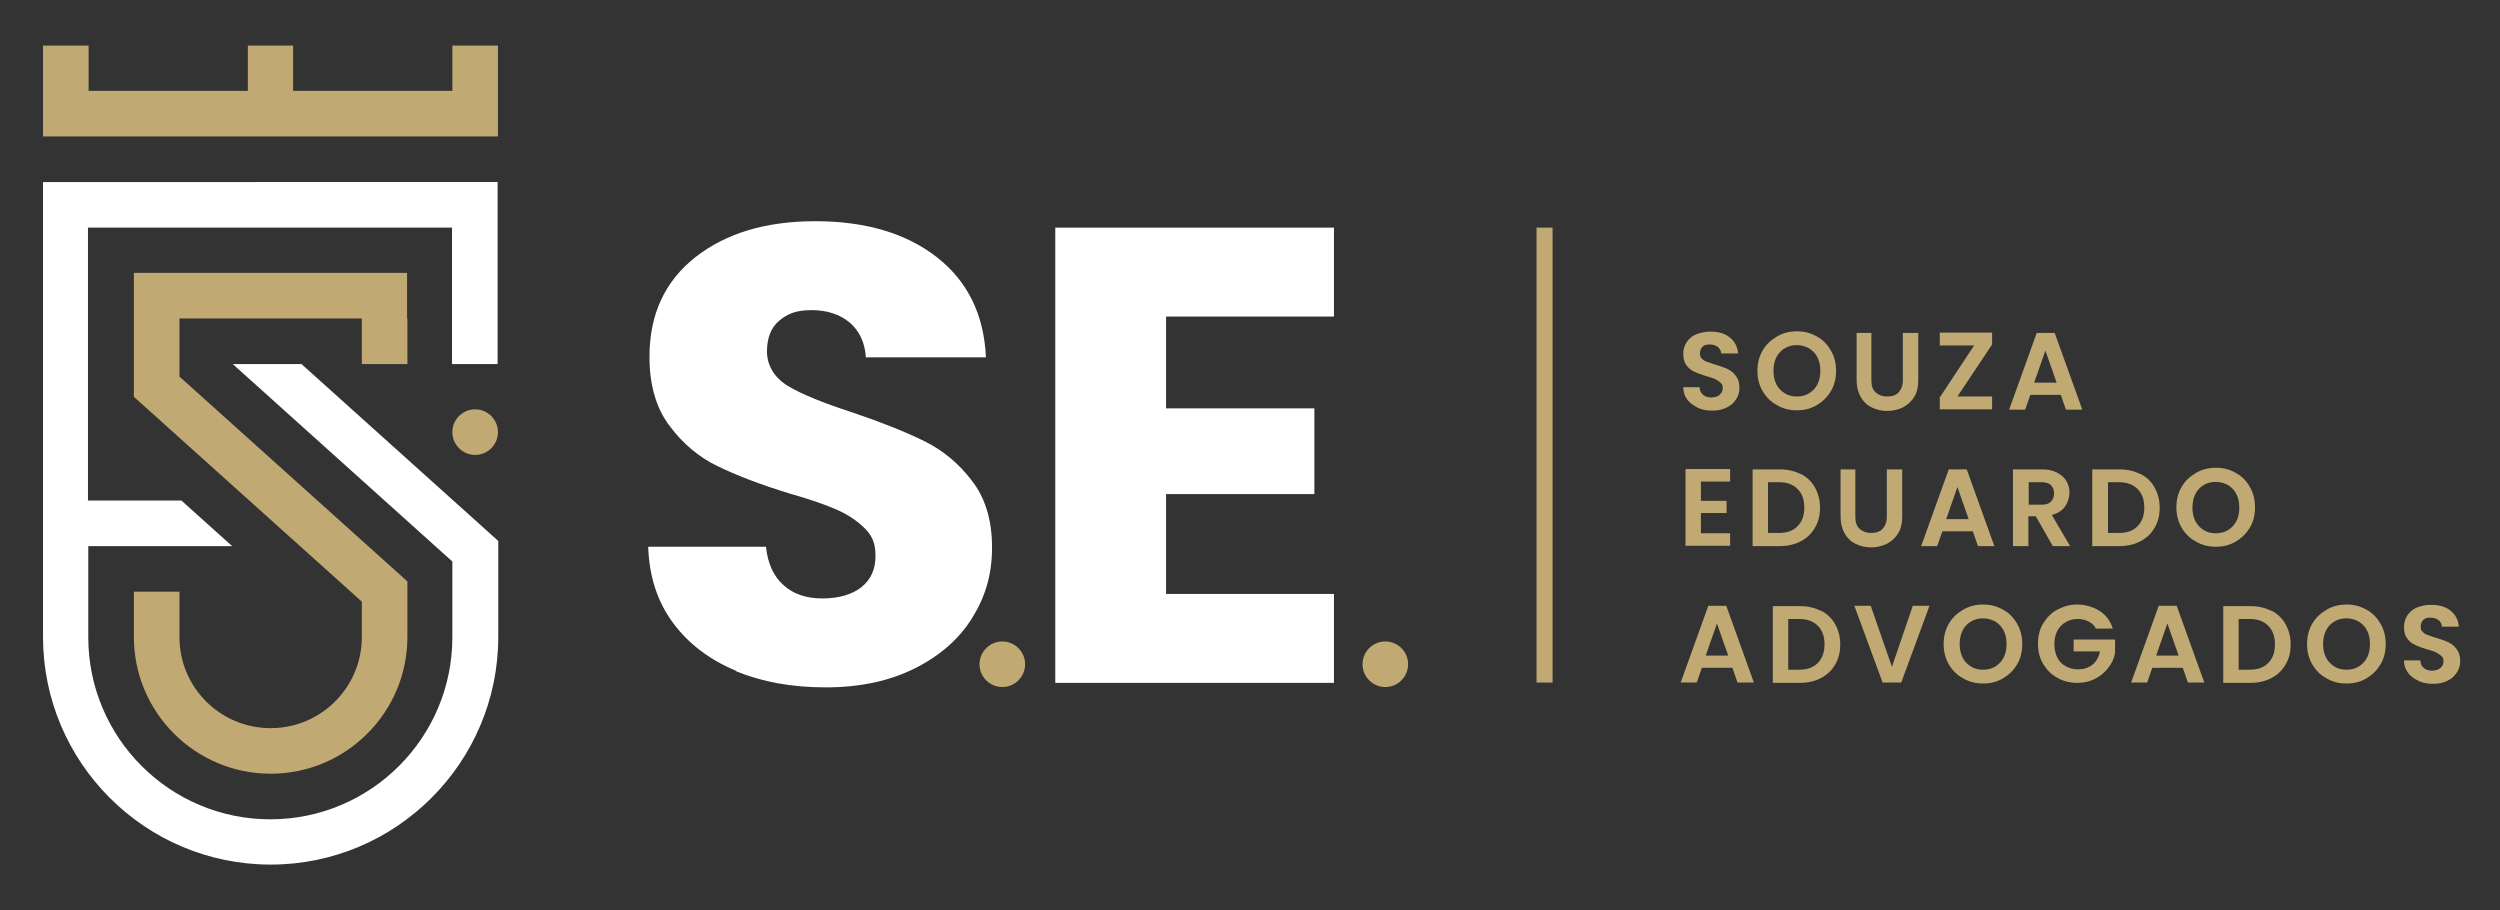 <svg xmlns="http://www.w3.org/2000/svg" id="CONTEUDO" viewBox="0 0 778.7 283.5"><rect x="0" y="0" width="778.7" height="283.5" fill="#333333" stroke="none"/><defs><style>      .cls-1 {        fill: #fff;      }      .cls-1, .cls-2 {        stroke-width: 0px;      }      .cls-2 {        fill: #c0a973;      }    </style></defs><circle class="cls-2" cx="312.2" cy="206.9" r="7.1"></circle><circle class="cls-2" cx="431.5" cy="206.9" r="7.1"></circle><rect class="cls-2" x="478.6" y="70.9" width="5" height="141.7"></rect><circle class="cls-2" cx="148" cy="134.6" r="7.1"></circle><path class="cls-2" d="M55.9,117.3v-18.1h56.8v14.2h14.2v-14.2h-.1v-14.2H41.7v14.2h0v16.6h0v7.8l71,63.8v11c0,15.7-12.7,28.4-28.4,28.4s-28.4-12.7-28.4-28.3h0v-14.2h-14.2v14.1h0c0,23.5,19.1,42.6,42.6,42.6s42.6-19.1,42.6-42.6v-17.3l-71-63.8Z"></path><polygon class="cls-2" points="140.9 14.2 140.9 28.3 91.3 28.3 91.3 14.2 77.2 14.2 77.2 28.3 27.6 28.3 27.6 14.2 13.4 14.2 13.4 28.3 13.4 42.5 13.4 42.5 155.1 42.5 155.1 14.2 140.9 14.2"></polygon><path class="cls-1" d="M93.7,113.4h-21.2l68.4,61.5v23.6c0,31.3-25.4,56.7-56.7,56.7s-56.7-25.4-56.7-56.7v-28.4h44.8l-15.8-14.2h-29.1v-85h113.4v42.5h14.2v-56.7s0,0,0,0H13.4v141.2h0v.5c0,39.1,31.8,70.9,70.9,70.9s70.9-31.8,70.9-70.9v-29.9l-61.4-55.2Z"></path><g><path class="cls-2" d="M539.6,208h-9.5l-1.6,4.6h-5l8.6-23.9h5.6l8.6,23.9h-5.1l-1.6-4.6ZM538.3,204.2l-3.5-10-3.5,10h6.9Z"></path><path class="cls-2" d="M567.2,190.2c1.9,1,3.4,2.4,4.4,4.2,1,1.8,1.6,3.9,1.6,6.3s-.5,4.5-1.6,6.3c-1,1.8-2.5,3.2-4.4,4.2-1.9,1-4.1,1.5-6.6,1.5h-8.4v-23.9h8.4c2.5,0,4.7.5,6.6,1.5ZM566.2,206.5c1.4-1.4,2.1-3.3,2.1-5.8s-.7-4.4-2.1-5.8-3.3-2.1-5.8-2.1h-3.4v15.8h3.4c2.5,0,4.5-.7,5.8-2.1Z"></path><path class="cls-2" d="M601,188.7l-8.8,23.9h-5.8l-8.8-23.9h5.1l6.6,19,6.5-19h5.1Z"></path><path class="cls-2" d="M611.5,211.3c-1.9-1-3.4-2.5-4.5-4.4-1.1-1.9-1.6-4-1.6-6.3s.5-4.4,1.6-6.3c1.1-1.9,2.6-3.3,4.5-4.4s3.9-1.6,6.2-1.6,4.3.5,6.2,1.6c1.9,1,3.3,2.5,4.4,4.4s1.6,4,1.6,6.3-.5,4.5-1.6,6.3c-1.1,1.9-2.6,3.3-4.4,4.4-1.9,1.1-3.9,1.6-6.2,1.6s-4.3-.5-6.2-1.6ZM621.5,207.6c1.1-.7,2-1.6,2.6-2.8.6-1.2.9-2.6.9-4.2s-.3-3-.9-4.2c-.6-1.2-1.5-2.1-2.6-2.8-1.1-.6-2.4-1-3.8-1s-2.7.3-3.8,1c-1.1.6-2,1.6-2.6,2.8s-.9,2.6-.9,4.2.3,3,.9,4.2,1.5,2.1,2.6,2.8c1.1.7,2.4,1,3.8,1s2.7-.3,3.8-1Z"></path><path class="cls-2" d="M652.9,195.9c-.5-1-1.3-1.8-2.3-2.3s-2.1-.8-3.4-.8-2.7.3-3.8,1c-1.1.6-2,1.6-2.6,2.7-.6,1.2-.9,2.6-.9,4.1s.3,3,.9,4.2,1.5,2.1,2.6,2.7c1.1.6,2.4,1,3.9,1s3.3-.5,4.5-1.5c1.2-1,1.9-2.3,2.3-4.1h-8.2v-3.7h12.9v4.2c-.3,1.7-1,3.2-2.1,4.6-1.1,1.4-2.4,2.6-4.1,3.4-1.7.9-3.5,1.3-5.6,1.3s-4.4-.5-6.2-1.6c-1.9-1-3.3-2.5-4.4-4.3s-1.6-3.9-1.6-6.3.5-4.5,1.6-6.3,2.5-3.3,4.4-4.3c1.9-1,3.9-1.6,6.2-1.6s5,.7,7,2c2,1.3,3.4,3.2,4.1,5.5h-5.5Z"></path><path class="cls-2" d="M679.9,208h-9.5l-1.6,4.6h-5l8.6-23.9h5.6l8.6,23.9h-5.1l-1.6-4.6ZM678.6,204.2l-3.5-10-3.5,10h6.9Z"></path><path class="cls-2" d="M707.5,190.2c1.9,1,3.4,2.4,4.4,4.2,1,1.8,1.6,3.9,1.6,6.3s-.5,4.5-1.6,6.3c-1,1.8-2.5,3.2-4.4,4.2-1.9,1-4.1,1.5-6.6,1.5h-8.4v-23.9h8.4c2.5,0,4.7.5,6.6,1.5ZM706.5,206.5c1.4-1.4,2.1-3.3,2.1-5.8s-.7-4.4-2.1-5.8-3.3-2.1-5.8-2.1h-3.4v15.8h3.4c2.5,0,4.5-.7,5.8-2.1Z"></path><path class="cls-2" d="M724.7,211.3c-1.9-1-3.4-2.5-4.5-4.4-1.1-1.9-1.6-4-1.6-6.3s.5-4.4,1.6-6.3c1.1-1.9,2.6-3.3,4.5-4.4s3.9-1.6,6.2-1.6,4.3.5,6.2,1.6c1.9,1,3.3,2.5,4.4,4.4s1.6,4,1.6,6.3-.5,4.5-1.6,6.3c-1.1,1.9-2.6,3.3-4.4,4.4-1.9,1.1-3.9,1.6-6.2,1.6s-4.3-.5-6.2-1.6ZM734.7,207.6c1.1-.7,2-1.6,2.6-2.8.6-1.2.9-2.6.9-4.2s-.3-3-.9-4.2c-.6-1.2-1.5-2.1-2.6-2.8-1.1-.6-2.4-1-3.8-1s-2.7.3-3.8,1c-1.1.6-2,1.6-2.6,2.8s-.9,2.6-.9,4.2.3,3,.9,4.2,1.5,2.1,2.6,2.8c1.1.7,2.4,1,3.8,1s2.7-.3,3.8-1Z"></path><path class="cls-2" d="M753.2,212c-1.3-.6-2.4-1.4-3.2-2.5-.8-1.1-1.2-2.3-1.2-3.8h5.1c0,1,.4,1.8,1,2.3.6.6,1.5.9,2.6.9s2-.3,2.6-.8c.6-.5,1-1.2,1-2.1s-.2-1.3-.7-1.7-1-.8-1.6-1.1c-.7-.3-1.5-.6-2.7-.9-1.6-.5-2.8-.9-3.8-1.4-1-.4-1.8-1.1-2.5-2-.7-.9-1-2.1-1-3.6s.4-2.6,1.1-3.7c.7-1,1.7-1.9,3-2.4s2.7-.8,4.4-.8c2.5,0,4.5.6,6,1.8,1.5,1.2,2.4,2.9,2.6,5h-5.3c0-.8-.4-1.5-1-2s-1.5-.8-2.6-.8-1.7.2-2.2.7-.8,1.2-.8,2.1.2,1.2.6,1.6.9.8,1.6,1,1.5.6,2.7.9c1.6.5,2.8.9,3.8,1.4,1,.5,1.8,1.1,2.5,2.1.7.9,1.1,2.1,1.1,3.6s-.3,2.5-1,3.6c-.7,1.1-1.6,2-2.9,2.6-1.3.7-2.8,1-4.6,1s-3.2-.3-4.5-.9Z"></path></g><g><path class="cls-2" d="M529.8,150v6h8v3.8h-8v6.3h9.1v3.9h-13.9v-23.9h13.9v3.9h-9.1Z"></path><path class="cls-2" d="M560.9,147.6c1.9,1,3.4,2.4,4.4,4.2,1,1.8,1.6,3.9,1.6,6.3s-.5,4.5-1.6,6.3c-1,1.8-2.5,3.2-4.4,4.2-1.9,1-4.1,1.5-6.6,1.5h-8.4v-23.9h8.4c2.5,0,4.7.5,6.6,1.5ZM559.9,163.9c1.4-1.4,2.1-3.3,2.1-5.8s-.7-4.4-2.1-5.8-3.3-2.1-5.8-2.1h-3.4v15.8h3.4c2.5,0,4.5-.7,5.8-2.1Z"></path><path class="cls-2" d="M577.9,146.2v14.8c0,1.6.4,2.9,1.3,3.7s2,1.3,3.6,1.3,2.8-.4,3.6-1.3,1.3-2.1,1.3-3.7v-14.8h4.8v14.8c0,2-.4,3.8-1.3,5.2-.9,1.4-2.1,2.5-3.5,3.2-1.5.7-3.1,1.1-4.9,1.1s-3.4-.4-4.8-1.1c-1.5-.7-2.6-1.8-3.4-3.2-.8-1.4-1.3-3.1-1.3-5.2v-14.8h4.8Z"></path><path class="cls-2" d="M614.5,165.5h-9.5l-1.6,4.6h-5l8.6-23.9h5.6l8.6,23.9h-5.1l-1.6-4.6ZM613.2,161.7l-3.5-10-3.5,10h6.9Z"></path><path class="cls-2" d="M639.4,170.1l-5.3-9.3h-2.3v9.3h-4.8v-23.9h9c1.8,0,3.4.3,4.7,1,1.3.7,2.3,1.5,2.9,2.6.7,1.1,1,2.3,1,3.7s-.5,3-1.4,4.3c-.9,1.3-2.3,2.1-4.1,2.6l5.7,9.7h-5.5ZM631.9,157.2h4c1.3,0,2.3-.3,2.9-.9.6-.6,1-1.5,1-2.6s-.3-1.9-1-2.6c-.6-.6-1.6-.9-2.9-.9h-4v7Z"></path><path class="cls-2" d="M666.7,147.6c1.9,1,3.4,2.4,4.4,4.2,1,1.8,1.6,3.9,1.6,6.3s-.5,4.5-1.6,6.3c-1,1.8-2.5,3.2-4.4,4.2-1.9,1-4.1,1.5-6.6,1.5h-8.4v-23.9h8.4c2.5,0,4.7.5,6.6,1.5ZM665.8,163.9c1.4-1.4,2.1-3.3,2.1-5.8s-.7-4.4-2.1-5.8-3.3-2.1-5.8-2.1h-3.4v15.8h3.4c2.5,0,4.5-.7,5.8-2.1Z"></path><path class="cls-2" d="M684,168.7c-1.9-1-3.4-2.5-4.5-4.4-1.1-1.9-1.6-4-1.6-6.3s.5-4.4,1.6-6.3c1.1-1.9,2.6-3.3,4.5-4.4s3.9-1.6,6.2-1.6,4.3.5,6.2,1.6c1.9,1,3.3,2.5,4.4,4.4s1.6,4,1.6,6.3-.5,4.5-1.6,6.3c-1.1,1.9-2.6,3.3-4.4,4.4-1.9,1.1-3.9,1.6-6.2,1.6s-4.3-.5-6.2-1.6ZM694,165.1c1.1-.7,2-1.6,2.6-2.8.6-1.2.9-2.6.9-4.2s-.3-3-.9-4.2c-.6-1.2-1.5-2.1-2.6-2.8-1.1-.6-2.4-1-3.8-1s-2.7.3-3.8,1c-1.1.6-2,1.6-2.6,2.8s-.9,2.6-.9,4.2.3,3,.9,4.2,1.5,2.1,2.6,2.8c1.1.7,2.4,1,3.8,1s2.7-.3,3.8-1Z"></path></g><g><path class="cls-2" d="M528.7,126.9c-1.3-.6-2.4-1.4-3.2-2.5-.8-1.1-1.2-2.3-1.2-3.8h5.1c0,1,.4,1.8,1,2.3.6.6,1.5.9,2.6.9s2-.3,2.6-.8c.6-.5,1-1.2,1-2.1s-.2-1.3-.7-1.7-1-.8-1.6-1.1c-.7-.3-1.5-.6-2.7-.9-1.6-.5-2.8-.9-3.8-1.4-1-.4-1.8-1.1-2.5-2-.7-.9-1-2.1-1-3.6s.4-2.6,1.1-3.7c.7-1,1.7-1.9,3-2.4s2.7-.8,4.4-.8c2.5,0,4.5.6,6,1.8,1.5,1.2,2.4,2.9,2.6,5h-5.3c0-.8-.4-1.5-1-2s-1.5-.8-2.6-.8-1.7.2-2.2.7-.8,1.2-.8,2.1.2,1.2.6,1.6.9.8,1.6,1,1.5.6,2.7.9c1.6.5,2.8.9,3.8,1.4,1,.5,1.8,1.1,2.5,2.1.7.9,1.1,2.1,1.1,3.6s-.3,2.5-1,3.6c-.7,1.1-1.6,2-2.9,2.6-1.3.7-2.8,1-4.6,1s-3.2-.3-4.5-.9Z"></path><path class="cls-2" d="M553.5,126.2c-1.9-1-3.4-2.5-4.5-4.4-1.1-1.9-1.6-4-1.6-6.3s.5-4.4,1.6-6.3c1.1-1.9,2.6-3.3,4.5-4.4s3.9-1.6,6.2-1.6,4.3.5,6.2,1.6c1.9,1,3.3,2.5,4.4,4.4s1.6,4,1.6,6.3-.5,4.5-1.6,6.3c-1.1,1.9-2.6,3.3-4.4,4.4-1.9,1.1-3.9,1.6-6.2,1.6s-4.3-.5-6.2-1.6ZM563.5,122.5c1.1-.7,2-1.6,2.6-2.8.6-1.2.9-2.6.9-4.2s-.3-3-.9-4.2c-.6-1.2-1.5-2.1-2.6-2.8-1.1-.6-2.4-1-3.8-1s-2.7.3-3.8,1c-1.1.6-2,1.6-2.6,2.8s-.9,2.6-.9,4.2.3,3,.9,4.2,1.5,2.1,2.6,2.8c1.1.7,2.4,1,3.8,1s2.7-.3,3.8-1Z"></path><path class="cls-2" d="M582.9,103.7v14.8c0,1.6.4,2.9,1.3,3.7s2,1.3,3.6,1.3,2.8-.4,3.6-1.3,1.3-2.1,1.3-3.7v-14.8h4.8v14.8c0,2-.4,3.8-1.3,5.2-.9,1.4-2.1,2.5-3.5,3.2-1.5.7-3.1,1.1-4.9,1.1s-3.4-.4-4.8-1.1c-1.5-.7-2.6-1.8-3.4-3.2-.8-1.4-1.3-3.1-1.3-5.2v-14.8h4.8Z"></path><path class="cls-2" d="M609.7,123.5h10.8v4h-16.3v-3.7l10.7-16.2h-10.7v-4h16.3v3.7l-10.8,16.2Z"></path><path class="cls-2" d="M641.9,123h-9.5l-1.6,4.6h-5l8.6-23.9h5.6l8.6,23.9h-5.1l-1.6-4.6ZM640.6,119.2l-3.5-10-3.5,10h6.9Z"></path></g><g><path class="cls-1" d="M229.4,209c-8.2-3.4-14.8-8.3-19.7-14.9-4.9-6.6-7.5-14.5-7.8-23.8h36.7c.5,5.2,2.4,9.3,5.5,12,3.1,2.8,7.1,4.1,12.1,4.1s9.2-1.2,12.1-3.5c3-2.4,4.4-5.6,4.4-9.8s-1.2-6.4-3.5-8.7c-2.4-2.3-5.2-4.2-8.7-5.7-3.4-1.5-8.3-3.2-14.6-5-9.2-2.8-16.6-5.7-22.4-8.5-5.8-2.8-10.8-7-14.9-12.5-4.2-5.5-6.3-12.7-6.3-21.6,0-13.2,4.8-23.5,14.3-31,9.6-7.5,22-11.2,37.4-11.2s28.2,3.7,37.8,11.2c9.6,7.5,14.7,17.9,15.3,31.2h-37.4c-.3-4.6-2-8.2-5-10.8-3.1-2.6-7.1-3.9-11.9-3.9s-7.5,1.1-10.1,3.3c-2.6,2.2-3.8,5.4-3.8,9.6s2.2,8.1,6.5,10.7c4.3,2.6,11,5.3,20.2,8.3,9.2,3.1,16.6,6.1,22.3,8.9,5.7,2.8,10.7,6.9,14.8,12.3,4.2,5.4,6.3,12.3,6.3,20.8s-2.1,15.4-6.2,22c-4.1,6.6-10.1,11.8-17.9,15.7-7.8,3.9-17,5.9-27.7,5.9s-19.7-1.7-27.9-5Z"></path><path class="cls-1" d="M363.2,98.5v28.7h46.2v26.7h-46.2v31.1h52.3v27.7h-86.8V70.9h86.8v27.7h-52.3Z"></path></g></svg>